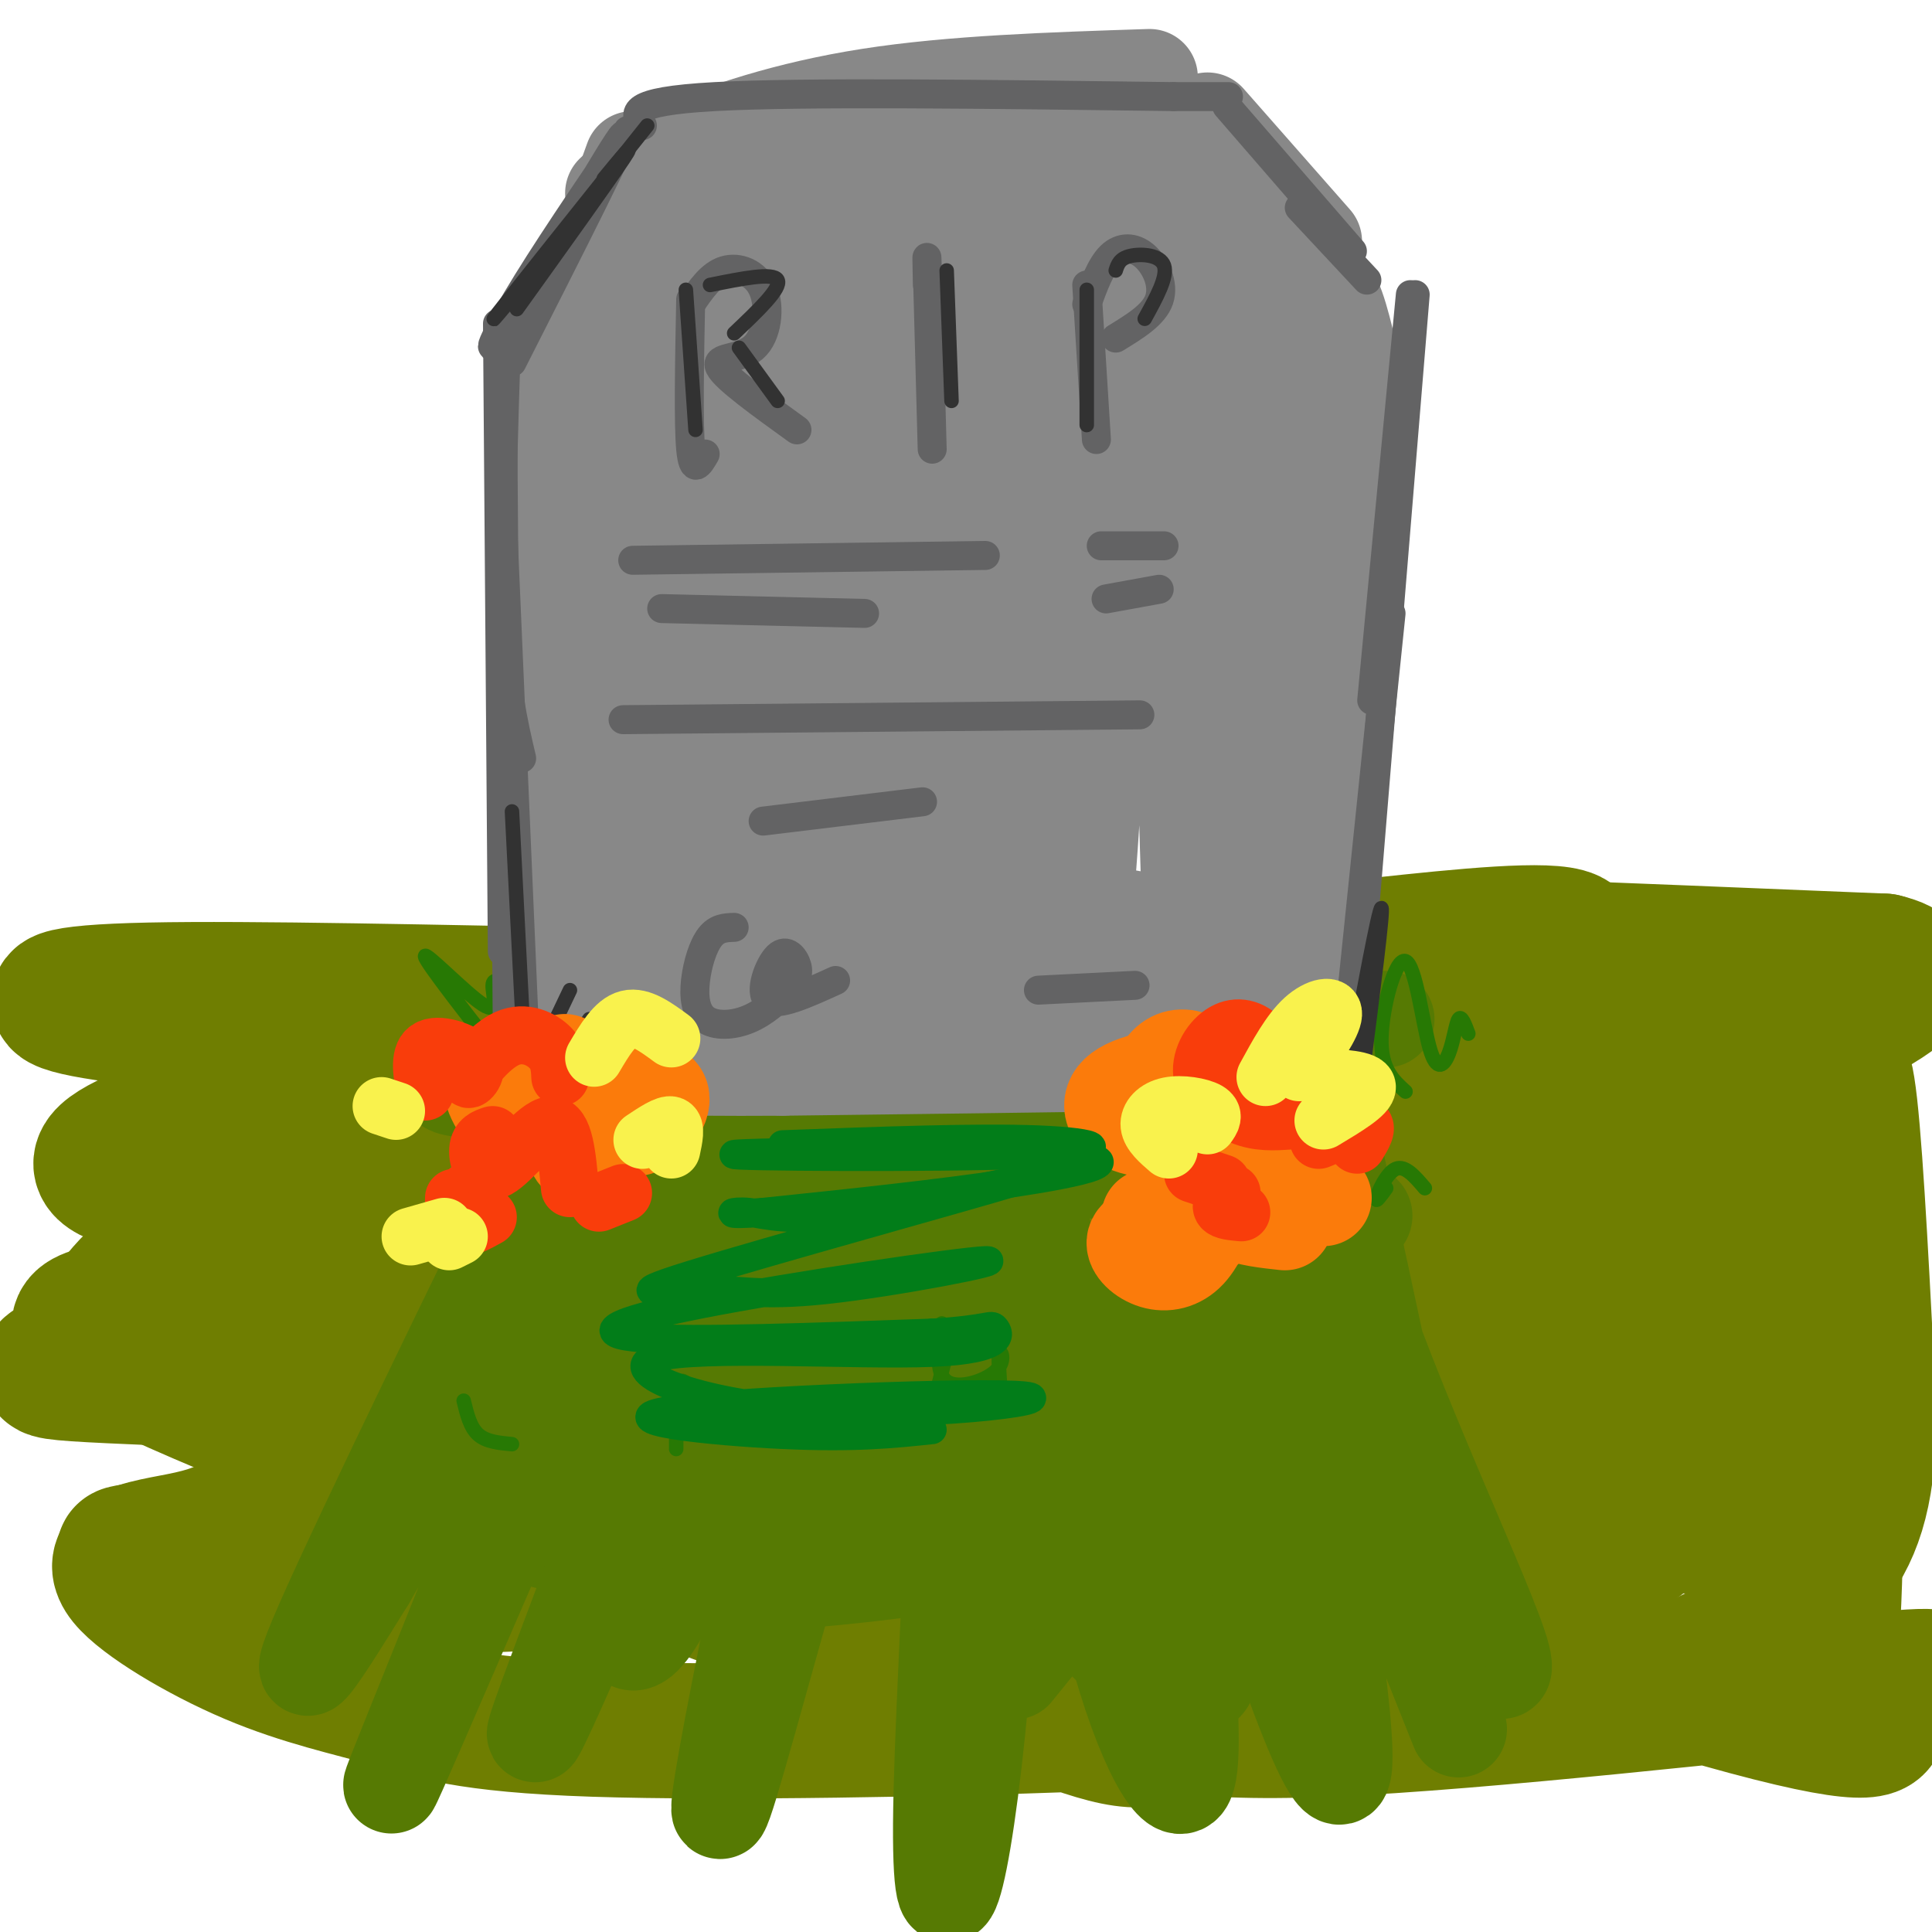 <svg viewBox='0 0 400 400' version='1.1' xmlns='http://www.w3.org/2000/svg' xmlns:xlink='http://www.w3.org/1999/xlink'><g fill='none' stroke='rgb(111,126,1)' stroke-width='28' stroke-linecap='round' stroke-linejoin='round'><path d='M95,309c39.551,-44.537 79.102,-89.074 87,-98c7.898,-8.926 -15.857,17.759 -33,42c-17.143,24.241 -27.674,46.037 -32,53c-4.326,6.963 -2.448,-0.907 16,-26c18.448,-25.093 53.467,-67.410 53,-57c-0.467,10.410 -36.419,73.546 -50,97c-13.581,23.454 -4.790,7.227 4,-9'/><path d='M140,311c7.657,-13.504 24.800,-42.763 37,-61c12.200,-18.237 19.456,-25.453 23,-27c3.544,-1.547 3.376,2.573 -5,28c-8.376,25.427 -24.961,72.161 -22,68c2.961,-4.161 25.469,-59.216 34,-83c8.531,-23.784 3.084,-16.296 4,5c0.916,21.296 8.194,56.399 12,77c3.806,20.601 4.140,26.700 2,3c-2.140,-23.700 -6.754,-77.200 -3,-85c3.754,-7.800 15.877,30.100 28,68'/><path d='M250,304c6.693,13.815 9.426,14.354 13,22c3.574,7.646 7.991,22.401 3,-2c-4.991,-24.401 -19.388,-87.958 -15,-92c4.388,-4.042 27.563,51.432 39,74c11.437,22.568 11.137,12.231 10,8c-1.137,-4.231 -3.111,-2.355 -10,-21c-6.889,-18.645 -18.692,-57.812 -17,-59c1.692,-1.188 16.879,35.603 30,58c13.121,22.397 24.178,30.399 26,30c1.822,-0.399 -5.589,-9.200 -13,-18'/><path d='M316,304c-9.947,-17.768 -28.313,-53.189 -24,-51c4.313,2.189 31.307,41.987 38,51c6.693,9.013 -6.915,-12.759 -16,-33c-9.085,-20.241 -13.647,-38.951 -10,-36c3.647,2.951 15.502,27.561 27,50c11.498,22.439 22.639,42.705 20,23c-2.639,-19.705 -19.057,-79.382 -19,-88c0.057,-8.618 16.588,33.823 26,55c9.412,21.177 11.706,21.088 14,21'/><path d='M372,296c3.024,1.061 3.582,-6.786 2,-22c-1.582,-15.214 -5.306,-37.793 -11,-48c-5.694,-10.207 -13.357,-8.041 -21,-9c-7.643,-0.959 -15.265,-5.042 -31,-4c-15.735,1.042 -39.584,7.210 -76,9c-36.416,1.790 -85.400,-0.799 -117,1c-31.600,1.799 -45.815,7.984 -33,6c12.815,-1.984 52.662,-12.138 82,-18c29.338,-5.862 48.169,-7.431 67,-9'/><path d='M234,202c21.116,-2.763 40.407,-5.171 58,-7c17.593,-1.829 33.488,-3.078 34,0c0.512,3.078 -14.357,10.485 -78,12c-63.643,1.515 -176.058,-2.861 -217,-2c-40.942,0.861 -10.412,6.960 47,9c57.412,2.040 141.706,0.020 226,-2'/><path d='M304,212c38.336,-0.668 21.174,-1.338 20,-1c-1.174,0.338 13.638,1.686 14,4c0.362,2.314 -13.725,5.595 -18,8c-4.275,2.405 1.262,3.933 -25,1c-26.262,-2.933 -84.323,-10.327 -116,-13c-31.677,-2.673 -36.968,-0.624 -43,0c-6.032,0.624 -12.803,-0.177 -38,5c-25.197,5.177 -68.821,16.334 -76,23c-7.179,6.666 22.086,8.842 53,9c30.914,0.158 63.478,-1.703 99,0c35.522,1.703 74.001,6.971 105,7c30.999,0.029 54.516,-5.180 59,-6c4.484,-0.820 -10.066,2.749 -17,5c-6.934,2.251 -6.251,3.183 -28,0c-21.749,-3.183 -65.928,-10.481 -94,-14c-28.072,-3.519 -40.036,-3.260 -52,-3'/><path d='M147,237c-17.350,-0.025 -34.725,1.414 -50,4c-15.275,2.586 -28.449,6.319 -40,10c-11.551,3.681 -21.477,7.308 -28,13c-6.523,5.692 -9.642,13.448 -15,17c-5.358,3.552 -12.956,2.898 36,5c48.956,2.102 154.467,6.958 210,6c55.533,-0.958 61.087,-7.730 63,-9c1.913,-1.270 0.184,2.962 -6,6c-6.184,3.038 -16.825,4.881 -20,7c-3.175,2.119 1.115,4.515 -33,5c-34.115,0.485 -106.636,-0.942 -140,-1c-33.364,-0.058 -27.573,1.252 -40,6c-12.427,4.748 -43.073,12.932 -54,15c-10.927,2.068 -2.134,-1.982 36,-1c38.134,0.982 105.610,6.995 143,9c37.390,2.005 44.695,0.003 52,-2'/><path d='M261,327c20.721,-2.344 46.525,-7.203 62,-9c15.475,-1.797 20.621,-0.531 15,2c-5.621,2.531 -22.009,6.329 -24,10c-1.991,3.671 10.416,7.216 -29,3c-39.416,-4.216 -130.656,-16.195 -179,-20c-48.344,-3.805 -53.792,0.562 -59,3c-5.208,2.438 -10.174,2.946 -15,4c-4.826,1.054 -9.510,2.655 -6,7c3.510,4.345 15.216,11.432 26,16c10.784,4.568 20.646,6.615 29,9c8.354,2.385 15.202,5.109 42,6c26.798,0.891 73.548,-0.051 99,-1c25.452,-0.949 29.607,-1.903 42,-6c12.393,-4.097 33.023,-11.335 30,-10c-3.023,1.335 -29.698,11.244 -44,16c-14.302,4.756 -16.229,4.359 -34,-2c-17.771,-6.359 -51.385,-18.679 -85,-31'/><path d='M131,324c-36.054,-13.414 -83.690,-31.450 -103,-41c-19.310,-9.550 -10.295,-10.614 -3,-12c7.295,-1.386 12.869,-3.092 13,-6c0.131,-2.908 -5.181,-7.017 25,-1c30.181,6.017 95.856,22.158 130,29c34.144,6.842 36.758,4.383 45,3c8.242,-1.383 22.114,-1.690 33,-5c10.886,-3.310 18.788,-9.623 17,-11c-1.788,-1.377 -13.267,2.180 -43,-1c-29.733,-3.180 -77.721,-13.099 -106,-18c-28.279,-4.901 -36.848,-4.783 -35,0c1.848,4.783 14.113,14.233 26,21c11.887,6.767 23.396,10.851 37,15c13.604,4.149 29.303,8.363 44,11c14.697,2.637 28.393,3.696 40,3c11.607,-0.696 21.125,-3.149 33,-9c11.875,-5.851 26.107,-15.100 33,-21c6.893,-5.900 6.446,-8.450 6,-11'/><path d='M323,270c-0.001,-18.384 -3.005,-58.844 1,-65c4.005,-6.156 15.019,21.994 18,50c2.981,28.006 -2.073,55.870 -1,47c1.073,-8.870 8.271,-54.475 12,-73c3.729,-18.525 3.988,-9.972 5,-15c1.012,-5.028 2.777,-23.639 6,0c3.223,23.639 7.905,89.528 11,116c3.095,26.472 4.603,13.529 5,-11c0.397,-24.529 -0.316,-60.642 0,-80c0.316,-19.358 1.662,-21.959 3,-10c1.338,11.959 2.669,38.480 4,65'/><path d='M387,294c-0.351,16.123 -3.227,23.930 -9,31c-5.773,7.070 -14.443,13.404 -24,18c-9.557,4.596 -20.001,7.453 -40,6c-19.999,-1.453 -49.553,-7.216 -65,-7c-15.447,0.216 -16.785,6.412 -18,9c-1.215,2.588 -2.306,1.568 1,3c3.306,1.432 11.009,5.316 43,4c31.991,-1.316 88.272,-7.833 111,-10c22.728,-2.167 11.905,0.017 7,2c-4.905,1.983 -3.892,3.766 -4,6c-0.108,2.234 -1.338,4.918 -33,-4c-31.662,-8.918 -93.755,-29.440 -121,-38c-27.245,-8.560 -19.641,-5.160 -33,-1c-13.359,4.160 -47.679,9.080 -82,14'/><path d='M120,327c-23.264,2.182 -40.424,0.639 -32,0c8.424,-0.639 42.430,-0.372 59,0c16.570,0.372 15.702,0.848 37,-5c21.298,-5.848 64.761,-18.020 88,-25c23.239,-6.980 26.254,-8.767 38,-16c11.746,-7.233 32.223,-19.910 42,-26c9.777,-6.090 8.854,-5.592 9,-9c0.146,-3.408 1.362,-10.723 3,-15c1.638,-4.277 3.697,-5.518 -10,-11c-13.697,-5.482 -43.149,-15.207 -54,-20c-10.851,-4.793 -3.100,-4.655 15,-4c18.100,0.655 46.550,1.828 75,3'/><path d='M390,199c11.167,2.667 1.583,7.833 -8,13'/></g>
<g fill='none' stroke='rgb(86,122,3)' stroke-width='20' stroke-linecap='round' stroke-linejoin='round'><path d='M145,214c2.284,-2.282 4.568,-4.565 9,-7c4.432,-2.435 11.013,-5.024 19,-6c7.987,-0.976 17.381,-0.340 26,2c8.619,2.340 16.463,6.383 31,8c14.537,1.617 35.769,0.809 57,0'/><path d='M246,213c-36.285,-0.137 -72.571,-0.274 -90,0c-17.429,0.274 -16.002,0.960 -32,4c-15.998,3.040 -49.422,8.433 -19,9c30.422,0.567 124.691,-3.694 155,-3c30.309,0.694 -3.340,6.341 -38,11c-34.660,4.659 -70.330,8.329 -106,12'/><path d='M116,246c-8.673,0.041 22.643,-5.857 61,-6c38.357,-0.143 83.753,5.469 99,9c15.247,3.531 0.345,4.980 -13,8c-13.345,3.020 -25.134,7.610 -55,9c-29.866,1.390 -77.810,-0.421 -94,0c-16.190,0.421 -0.628,3.073 17,6c17.628,2.927 37.320,6.130 64,5c26.680,-1.130 60.347,-6.591 68,-6c7.653,0.591 -10.709,7.236 -40,11c-29.291,3.764 -69.512,4.647 -90,6c-20.488,1.353 -21.244,3.177 -22,5'/><path d='M111,293c6.531,1.968 33.860,4.389 63,3c29.140,-1.389 60.093,-6.589 72,-7c11.907,-0.411 4.768,3.968 -10,9c-14.768,5.032 -37.165,10.718 -49,14c-11.835,3.282 -13.108,4.162 -29,4c-15.892,-0.162 -46.404,-1.366 -51,0c-4.596,1.366 16.723,5.300 29,8c12.277,2.700 15.511,4.165 31,3c15.489,-1.165 43.234,-4.962 60,-9c16.766,-4.038 22.552,-8.318 23,-10c0.448,-1.682 -4.444,-0.766 -12,6c-7.556,6.766 -17.778,19.383 -28,32'/><path d='M273,224c8.079,36.818 16.158,73.637 19,90c2.842,16.363 0.447,12.272 0,16c-0.447,3.728 1.053,15.276 -3,-9c-4.053,-24.276 -13.660,-84.376 -18,-102c-4.340,-17.624 -3.412,7.228 7,40c10.412,32.772 30.310,73.464 33,84c2.690,10.536 -11.826,-9.086 -26,-36c-14.174,-26.914 -28.005,-61.121 -34,-74c-5.995,-12.879 -4.152,-4.429 -4,1c0.152,5.429 -1.385,7.837 -1,25c0.385,17.163 2.693,49.082 5,81'/><path d='M251,340c-0.262,13.758 -3.417,7.652 -6,6c-2.583,-1.652 -4.593,1.151 -8,0c-3.407,-1.151 -8.212,-6.256 -11,-9c-2.788,-2.744 -3.558,-3.125 -13,-23c-9.442,-19.875 -27.556,-59.242 -33,-84c-5.444,-24.758 1.783,-34.907 -7,-1c-8.783,33.907 -33.577,111.870 -42,111c-8.423,-0.870 -0.475,-80.573 2,-111c2.475,-30.427 -0.522,-11.579 -4,-3c-3.478,8.579 -7.437,6.887 -8,3c-0.563,-3.887 2.272,-9.970 -9,13c-11.272,22.970 -36.649,74.991 -45,94c-8.351,19.009 0.325,5.004 9,-9'/><path d='M76,327c15.838,-27.261 50.934,-90.914 50,-78c-0.934,12.914 -37.897,102.395 -44,118c-6.103,15.605 18.653,-42.667 30,-68c11.347,-25.333 9.283,-17.729 18,-31c8.717,-13.271 28.213,-47.417 22,-24c-6.213,23.417 -38.135,104.398 -41,114c-2.865,9.602 23.326,-52.176 36,-81c12.674,-28.824 11.830,-24.695 14,-26c2.170,-1.305 7.353,-8.044 10,-9c2.647,-0.956 2.756,3.870 2,10c-0.756,6.130 -2.378,13.565 -4,21'/><path d='M169,273c-7.527,35.892 -24.344,115.121 -19,100c5.344,-15.121 32.848,-124.591 43,-131c10.152,-6.409 2.951,90.243 2,129c-0.951,38.757 4.348,19.620 8,-20c3.652,-39.620 5.658,-99.724 9,-106c3.342,-6.276 8.019,41.277 14,73c5.981,31.723 13.264,47.618 17,51c3.736,3.382 3.925,-5.748 3,-21c-0.925,-15.252 -2.962,-36.626 -5,-58'/><path d='M241,290c-1.748,-19.848 -3.618,-40.467 -3,-42c0.618,-1.533 3.724,16.020 13,48c9.276,31.980 24.724,78.386 27,71c2.276,-7.386 -8.618,-68.566 -12,-92c-3.382,-23.434 0.748,-9.124 8,11c7.252,20.124 17.626,46.062 28,72'/></g>
<g fill='none' stroke='rgb(39,121,4)' stroke-width='3' stroke-linecap='round' stroke-linejoin='round'><path d='M106,222c-8.926,-11.394 -17.852,-22.787 -18,-24c-0.148,-1.213 8.483,7.755 12,10c3.517,2.245 1.919,-2.231 2,-4c0.081,-1.769 1.839,-0.830 3,2c1.161,2.830 1.723,7.552 2,7c0.277,-0.552 0.267,-6.380 1,-9c0.733,-2.620 2.209,-2.034 3,-1c0.791,1.034 0.895,2.517 1,4'/><path d='M291,226c-2.557,-2.315 -5.114,-4.631 -5,-11c0.114,-6.369 2.898,-16.792 5,-16c2.102,0.792 3.522,12.800 5,18c1.478,5.200 3.013,3.592 4,1c0.987,-2.592 1.425,-6.169 2,-7c0.575,-0.831 1.288,1.085 2,3'/><path d='M287,246c-1.156,1.600 -2.311,3.200 -2,2c0.311,-1.200 2.089,-5.200 4,-6c1.911,-0.800 3.956,1.600 6,4'/><path d='M193,292c0.000,0.000 3.000,-12.000 3,-12'/><path d='M195,274c-0.679,5.143 -1.357,10.286 1,12c2.357,1.714 7.750,0.000 10,-2c2.250,-2.000 1.357,-4.286 1,-4c-0.357,0.286 -0.179,3.143 0,6'/><path d='M140,300c-0.022,-6.578 -0.044,-13.156 1,-14c1.044,-0.844 3.156,4.044 5,6c1.844,1.956 3.422,0.978 5,0'/><path d='M106,299c-2.667,-0.250 -5.333,-0.500 -7,-2c-1.667,-1.500 -2.333,-4.250 -3,-7'/></g>
<g fill='none' stroke='rgb(136,136,136)' stroke-width='20' stroke-linecap='round' stroke-linejoin='round'><path d='M122,195c-0.622,-0.844 -1.244,-1.689 -2,2c-0.756,3.689 -1.644,11.911 -3,-5c-1.356,-16.911 -3.178,-58.956 -5,-101'/><path d='M114,80c0.000,0.000 17.000,-47.000 17,-47'/><path d='M127,40c2.867,-2.667 5.733,-5.333 14,-9c8.267,-3.667 21.933,-8.333 39,-11c17.067,-2.667 37.533,-3.333 58,-4'/><path d='M250,25c0.000,0.000 22.000,25.000 22,25'/><path d='M276,71c0.000,0.000 -3.000,109.000 -3,109'/><path d='M272,102c0.000,0.000 -3.000,87.000 -3,87'/><path d='M121,212c8.500,-3.583 17.000,-7.167 39,-8c22.000,-0.833 57.500,1.083 93,3'/><path d='M265,204c-1.356,-48.933 -2.711,-97.867 -3,-91c-0.289,6.867 0.489,69.533 0,82c-0.489,12.467 -2.244,-25.267 -4,-63'/><path d='M258,132c0.174,-22.796 2.609,-48.286 2,-55c-0.609,-6.714 -4.263,5.349 -7,41c-2.737,35.651 -4.557,94.890 -6,80c-1.443,-14.890 -2.508,-103.908 -3,-139c-0.492,-35.092 -0.411,-16.257 -3,0c-2.589,16.257 -7.849,29.935 -11,57c-3.151,27.065 -4.195,67.518 -6,74c-1.805,6.482 -4.373,-21.005 -6,-49c-1.627,-27.995 -2.314,-56.497 -3,-85'/><path d='M215,56c-3.290,-3.057 -10.016,31.799 -12,72c-1.984,40.201 0.776,85.747 -3,67c-3.776,-18.747 -14.086,-101.787 -20,-127c-5.914,-25.213 -7.433,7.401 -9,41c-1.567,33.599 -3.181,68.183 -5,83c-1.819,14.817 -3.841,9.865 -8,-20c-4.159,-29.865 -10.455,-84.644 -13,-109c-2.545,-24.356 -1.339,-18.288 -3,0c-1.661,18.288 -6.189,48.797 -8,71c-1.811,22.203 -0.906,36.102 0,50'/><path d='M134,184c0.102,13.294 0.357,21.528 -1,6c-1.357,-15.528 -4.327,-54.817 -5,-85c-0.673,-30.183 0.952,-51.259 2,-25c1.048,26.259 1.518,99.853 -1,96c-2.518,-3.853 -8.024,-85.153 7,-118c15.024,-32.847 50.578,-17.242 66,-10c15.422,7.242 10.711,6.121 6,5'/><path d='M208,53c-3.572,4.189 -15.502,12.161 -27,16c-11.498,3.839 -22.565,3.543 -29,3c-6.435,-0.543 -8.240,-1.334 -10,-3c-1.760,-1.666 -3.476,-4.207 -4,-7c-0.524,-2.793 0.142,-5.838 2,-9c1.858,-3.162 4.907,-6.442 10,-10c5.093,-3.558 12.231,-7.392 18,-10c5.769,-2.608 10.171,-3.988 19,-4c8.829,-0.012 22.085,1.343 30,5c7.915,3.657 10.489,9.615 12,13c1.511,3.385 1.960,4.197 -1,8c-2.960,3.803 -9.330,10.596 -14,14c-4.670,3.404 -7.639,3.417 -11,4c-3.361,0.583 -7.114,1.734 -11,1c-3.886,-0.734 -7.907,-3.353 -11,-5c-3.093,-1.647 -5.259,-2.322 -7,-7c-1.741,-4.678 -3.055,-13.360 -2,-18c1.055,-4.640 4.481,-5.240 9,-7c4.519,-1.760 10.131,-4.682 20,-6c9.869,-1.318 23.996,-1.034 32,0c8.004,1.034 9.886,2.817 12,6c2.114,3.183 4.461,7.767 5,12c0.539,4.233 -0.731,8.117 -2,12'/><path d='M248,61c-5.162,6.783 -17.068,17.740 -24,24c-6.932,6.260 -8.888,7.823 -18,10c-9.112,2.177 -25.378,4.968 -34,5c-8.622,0.032 -9.601,-2.695 -12,-6c-2.399,-3.305 -6.218,-7.188 -8,-12c-1.782,-4.812 -1.527,-10.555 0,-17c1.527,-6.445 4.325,-13.594 8,-18c3.675,-4.406 8.228,-6.068 13,-7c4.772,-0.932 9.762,-1.132 15,0c5.238,1.132 10.725,3.597 15,8c4.275,4.403 7.340,10.744 10,18c2.660,7.256 4.916,15.428 6,23c1.084,7.572 0.996,14.545 -1,21c-1.996,6.455 -5.901,12.393 -9,18c-3.099,5.607 -5.393,10.884 -13,18c-7.607,7.116 -20.526,16.071 -28,19c-7.474,2.929 -9.503,-0.168 -12,-5c-2.497,-4.832 -5.463,-11.400 -7,-20c-1.537,-8.600 -1.645,-19.231 -1,-30c0.645,-10.769 2.044,-21.675 4,-29c1.956,-7.325 4.468,-11.069 7,-12c2.532,-0.931 5.085,0.952 7,3c1.915,2.048 3.194,4.260 5,14c1.806,9.740 4.140,27.007 3,43c-1.140,15.993 -5.754,30.712 -9,39c-3.246,8.288 -5.123,10.144 -7,12'/><path d='M158,180c-2.137,3.422 -3.979,5.976 -6,7c-2.021,1.024 -4.221,0.519 -6,1c-1.779,0.481 -3.135,1.949 -4,-4c-0.865,-5.949 -1.237,-19.315 0,-27c1.237,-7.685 4.085,-9.690 7,-12c2.915,-2.310 5.898,-4.926 9,-6c3.102,-1.074 6.322,-0.605 9,0c2.678,0.605 4.812,1.347 7,5c2.188,3.653 4.428,10.216 3,18c-1.428,7.784 -6.524,16.789 -12,23c-5.476,6.211 -11.333,9.629 -13,9c-1.667,-0.629 0.856,-5.304 1,-7c0.144,-1.696 -2.091,-0.413 8,-5c10.091,-4.587 32.509,-15.044 42,-18c9.491,-2.956 6.055,1.589 2,8c-4.055,6.411 -8.730,14.689 -8,13c0.730,-1.689 6.865,-13.344 13,-25'/><path d='M210,160c5.859,-14.461 14.007,-38.115 17,-54c2.993,-15.885 0.831,-24.001 0,-31c-0.831,-6.999 -0.332,-12.882 -5,-1c-4.668,11.882 -14.503,41.528 -19,60c-4.497,18.472 -3.657,25.769 -3,31c0.657,5.231 1.131,8.396 3,9c1.869,0.604 5.134,-1.353 7,-1c1.866,0.353 2.334,3.015 10,-9c7.666,-12.015 22.531,-38.708 30,-57c7.469,-18.292 7.541,-28.184 7,-37c-0.541,-8.816 -1.695,-16.556 -3,-19c-1.305,-2.444 -2.762,0.407 -4,2c-1.238,1.593 -2.256,1.929 0,7c2.256,5.071 7.788,14.877 10,18c2.212,3.123 1.106,-0.439 0,-4'/><path d='M260,74c-0.532,-6.746 -1.861,-21.610 -2,-25c-0.139,-3.390 0.912,4.693 5,11c4.088,6.307 11.214,10.836 10,9c-1.214,-1.836 -10.768,-10.038 -20,-16c-9.232,-5.962 -18.141,-9.684 -25,-12c-6.859,-2.316 -11.669,-3.225 -16,-4c-4.331,-0.775 -8.183,-1.415 -13,3c-4.817,4.415 -10.601,13.884 -14,20c-3.399,6.116 -4.415,8.877 -5,21c-0.585,12.123 -0.739,33.606 0,45c0.739,11.394 2.369,12.697 4,14'/><path d='M184,140c2.313,3.339 6.097,4.688 9,5c2.903,0.312 4.925,-0.413 6,-16c1.075,-15.587 1.202,-46.037 1,-58c-0.202,-11.963 -0.734,-5.440 -3,1c-2.266,6.440 -6.265,12.798 -10,37c-3.735,24.202 -7.207,66.250 -11,79c-3.793,12.750 -7.906,-3.798 -9,-8c-1.094,-4.202 0.830,3.942 13,8c12.170,4.058 34.585,4.029 57,4'/><path d='M237,192c6.927,-0.100 -4.255,-2.349 -11,-3c-6.745,-0.651 -9.052,0.297 -7,-7c2.052,-7.297 8.464,-22.838 10,-49c1.536,-26.162 -1.802,-62.943 -4,-58c-2.198,4.943 -3.254,51.610 -6,71c-2.746,19.390 -7.180,11.502 -10,9c-2.820,-2.502 -4.026,0.382 -8,1c-3.974,0.618 -10.715,-1.030 -21,-15c-10.285,-13.970 -24.115,-40.261 -29,-47c-4.885,-6.739 -0.824,6.075 6,15c6.824,8.925 16.412,13.963 26,19'/><path d='M183,128c9.261,3.940 19.412,4.289 32,0c12.588,-4.289 27.611,-13.217 36,-18c8.389,-4.783 10.143,-5.420 11,-16c0.857,-10.580 0.817,-31.104 3,-38c2.183,-6.896 6.588,-0.164 8,13c1.412,13.164 -0.168,32.761 -1,37c-0.832,4.239 -0.916,-6.881 -1,-18'/><path d='M271,88c0.241,-9.483 1.343,-24.191 3,-27c1.657,-2.809 3.869,6.282 5,11c1.131,4.718 1.180,5.062 0,25c-1.180,19.938 -3.590,59.469 -6,99'/><path d='M273,196c-1.714,17.381 -3.000,11.333 -6,10c-3.000,-1.333 -7.714,2.048 -14,3c-6.286,0.952 -14.143,-0.524 -22,-2'/><path d='M231,207c-3.120,-1.107 0.081,-2.874 -15,-3c-15.081,-0.126 -48.445,1.389 -66,3c-17.555,1.611 -19.301,3.317 -19,5c0.301,1.683 2.651,3.341 5,5'/><path d='M136,217c22.667,1.167 76.833,1.583 131,2'/><path d='M267,219c4.333,0.667 -50.333,1.333 -105,2'/><path d='M162,221c-25.000,0.167 -35.000,-0.417 -45,-1'/></g>
<g fill='none' stroke='rgb(99,99,100)' stroke-width='6' stroke-linecap='round' stroke-linejoin='round'><path d='M130,27c-8.786,12.929 -17.571,25.857 -23,35c-5.429,9.143 -7.500,14.500 -1,4c6.500,-10.500 21.571,-36.857 23,-38c1.429,-1.143 -10.786,22.929 -23,47'/><path d='M105,66c-0.750,22.917 -1.500,45.833 -1,61c0.500,15.167 2.250,22.583 4,30'/><path d='M103,67c0.000,0.000 1.000,130.000 1,130'/><path d='M104,75c0.000,0.000 1.000,135.000 1,135'/><path d='M104,107c0.000,0.000 5.000,116.000 5,116'/><path d='M112,220c0.000,0.000 23.000,3.000 23,3'/><path d='M111,229c0.000,0.000 19.000,-1.000 19,-1'/><path d='M133,26c-1.667,-2.500 -3.333,-5.000 15,-6c18.333,-1.000 56.667,-0.500 95,0'/><path d='M243,20c16.833,0.000 11.417,0.000 6,0'/><path d='M254,22c0.000,0.000 26.000,30.000 26,30'/><path d='M269,43c0.000,0.000 14.000,15.000 14,15'/><path d='M292,61c0.000,0.000 -8.000,84.000 -8,84'/><path d='M293,61c0.000,0.000 -12.000,146.000 -12,146'/><path d='M288,127c0.000,0.000 -9.000,87.000 -9,87'/><path d='M267,226c-2.268,2.145 -4.536,4.290 -10,4c-5.464,-0.290 -14.124,-3.016 -19,-3c-4.876,0.016 -5.967,2.774 3,3c8.967,0.226 27.990,-2.078 35,-3c7.010,-0.922 2.005,-0.461 -3,0'/><path d='M266,226c6.780,-2.732 13.560,-5.464 12,-6c-1.560,-0.536 -11.458,1.125 -11,0c0.458,-1.125 11.274,-5.036 14,-7c2.726,-1.964 -2.637,-1.982 -8,-2'/><path d='M143,62c-0.250,12.833 -0.500,25.667 0,31c0.500,5.333 1.750,3.167 3,1'/><path d='M143,63c2.073,-3.059 4.147,-6.118 7,-7c2.853,-0.882 6.486,0.413 8,4c1.514,3.587 0.907,9.466 -2,12c-2.907,2.534 -8.116,1.724 -7,4c1.116,2.276 8.558,7.638 16,13'/><path d='M192,59c-0.083,-4.333 -0.167,-8.667 0,-3c0.167,5.667 0.583,21.333 1,37'/><path d='M225,59c0.000,0.000 2.000,32.000 2,32'/><path d='M225,63c1.464,-4.006 2.929,-8.012 5,-10c2.071,-1.988 4.750,-1.958 7,0c2.250,1.958 4.071,5.845 3,9c-1.071,3.155 -5.036,5.577 -9,8'/><path d='M131,116c0.000,0.000 73.000,-1.000 73,-1'/><path d='M137,126c0.000,0.000 42.000,1.000 42,1'/><path d='M228,113c0.000,0.000 13.000,0.000 13,0'/><path d='M229,124c0.000,0.000 11.000,-2.000 11,-2'/><path d='M129,149c0.000,0.000 107.000,-1.000 107,-1'/><path d='M158,170c0.000,0.000 33.000,-4.000 33,-4'/><path d='M152,192c-1.770,0.058 -3.540,0.116 -5,2c-1.460,1.884 -2.609,5.594 -3,9c-0.391,3.406 -0.024,6.507 2,8c2.024,1.493 5.705,1.379 9,0c3.295,-1.379 6.203,-4.021 8,-6c1.797,-1.979 2.482,-3.293 2,-5c-0.482,-1.707 -2.130,-3.806 -4,-2c-1.870,1.806 -3.963,7.516 -2,9c1.963,1.484 7.981,-1.258 14,-4'/><path d='M215,205c0.000,0.000 20.000,-1.000 20,-1'/></g>
<g fill='none' stroke='rgb(50,50,50)' stroke-width='3' stroke-linecap='round' stroke-linejoin='round'><path d='M142,60c0.000,0.000 2.000,29.000 2,29'/><path d='M147,59c6.583,-1.333 13.167,-2.667 14,-1c0.833,1.667 -4.083,6.333 -9,11'/><path d='M153,72c0.000,0.000 8.000,11.000 8,11'/><path d='M196,56c0.000,0.000 1.000,27.000 1,27'/><path d='M225,60c0.000,0.000 0.000,28.000 0,28'/><path d='M231,56c0.400,-1.244 0.800,-2.489 3,-3c2.200,-0.511 6.200,-0.289 7,2c0.800,2.289 -1.600,6.644 -4,11'/><path d='M134,26c-13.833,17.333 -27.667,34.667 -31,39c-3.333,4.333 3.833,-4.333 11,-13'/><path d='M125,37c3.500,-4.250 7.000,-8.500 4,-4c-3.000,4.500 -12.500,17.750 -22,31'/><path d='M118,205c0.000,0.000 -10.000,21.000 -10,21'/><path d='M122,211c0.000,0.000 -10.000,15.000 -10,15'/><path d='M126,210c0.000,0.000 -8.000,17.000 -8,17'/><path d='M130,215c0.000,0.000 -3.000,9.000 -3,9'/><path d='M106,168c0.000,0.000 3.000,59.000 3,59'/><path d='M110,229c12.489,-1.267 24.978,-2.533 26,-3c1.022,-0.467 -9.422,-0.133 -12,0c-2.578,0.133 2.711,0.067 8,0'/><path d='M262,228c0.000,0.000 22.000,-2.000 22,-2'/><path d='M279,223c3.250,-17.500 6.500,-35.000 7,-35c0.500,0.000 -1.750,17.500 -4,35'/><path d='M276,221c-5.289,3.311 -10.578,6.622 -9,4c1.578,-2.622 10.022,-11.178 12,-14c1.978,-2.822 -2.511,0.089 -7,3'/></g>
<g fill='none' stroke='rgb(251,123,11)' stroke-width='20' stroke-linecap='round' stroke-linejoin='round'><path d='M112,228c0.672,-1.302 1.344,-2.604 -1,-4c-2.344,-1.396 -7.703,-2.885 -9,-1c-1.297,1.885 1.467,7.143 4,9c2.533,1.857 4.833,0.312 7,-3c2.167,-3.312 4.199,-8.393 4,-9c-0.199,-0.607 -2.631,3.260 -3,6c-0.369,2.740 1.323,4.354 5,4c3.677,-0.354 9.338,-2.677 15,-5'/><path d='M134,225c0.759,0.344 -4.844,3.704 -6,6c-1.156,2.296 2.135,3.527 5,2c2.865,-1.527 5.304,-5.813 3,-7c-2.304,-1.187 -9.352,0.723 -13,3c-3.648,2.277 -3.897,4.919 -4,7c-0.103,2.081 -0.058,3.599 2,3c2.058,-0.599 6.131,-3.315 6,-4c-0.131,-0.685 -4.466,0.661 -6,2c-1.534,1.339 -0.267,2.669 1,4'/><path d='M248,233c-5.260,0.664 -10.521,1.328 -14,0c-3.479,-1.328 -5.177,-4.648 -2,-7c3.177,-2.352 11.229,-3.736 16,-3c4.771,0.736 6.260,3.592 4,6c-2.260,2.408 -8.269,4.369 -11,3c-2.731,-1.369 -2.186,-6.068 -1,-9c1.186,-2.932 3.012,-4.097 5,-4c1.988,0.097 4.140,1.456 5,4c0.860,2.544 0.430,6.272 0,10'/><path d='M261,236c-5.778,-1.489 -11.556,-2.978 -9,-2c2.556,0.978 13.444,4.422 17,5c3.556,0.578 -0.222,-1.711 -4,-4'/><path d='M265,234c0.000,0.000 6.000,5.000 6,5'/><path d='M272,237c-2.622,1.578 -5.244,3.156 -6,5c-0.756,1.844 0.356,3.956 2,5c1.644,1.044 3.822,1.022 6,1'/><path d='M238,252c0.000,1.833 0.000,3.667 2,4c2.000,0.333 6.000,-0.833 10,-2'/><path d='M241,254c-2.810,0.815 -5.619,1.631 -6,3c-0.381,1.369 1.667,3.292 4,4c2.333,0.708 4.952,0.202 7,-2c2.048,-2.202 3.524,-6.101 5,-10'/><path d='M252,246c0.833,1.917 1.667,3.833 4,5c2.333,1.167 6.167,1.583 10,2'/></g>
<g fill='none' stroke='rgb(249,61,11)' stroke-width='12' stroke-linecap='round' stroke-linejoin='round'><path d='M265,219c-0.943,-1.187 -1.887,-2.373 -3,-2c-1.113,0.373 -2.396,2.307 -3,5c-0.604,2.693 -0.529,6.145 1,7c1.529,0.855 4.513,-0.888 5,-4c0.487,-3.112 -1.521,-7.594 -4,-10c-2.479,-2.406 -5.427,-2.738 -8,-1c-2.573,1.738 -4.770,5.545 -4,9c0.770,3.455 4.506,6.559 8,8c3.494,1.441 6.747,1.221 10,1'/><path d='M273,236c3.833,-1.583 7.667,-3.167 9,-3c1.333,0.167 0.167,2.083 -1,4'/><path d='M247,243c0.000,0.000 6.000,2.000 6,2'/><path d='M255,247c-1.167,1.167 -2.333,2.333 -2,3c0.333,0.667 2.167,0.833 4,1'/><path d='M116,223c-0.096,-2.053 -0.191,-4.105 -2,-6c-1.809,-1.895 -5.330,-3.632 -9,-2c-3.670,1.632 -7.489,6.633 -8,8c-0.511,1.367 2.285,-0.901 1,-3c-1.285,-2.099 -6.653,-4.028 -9,-3c-2.347,1.028 -1.674,5.014 -1,9'/><path d='M99,245c0.000,0.000 -4.000,3.000 -4,3'/><path d='M94,248c-0.083,2.667 -0.167,5.333 1,6c1.167,0.667 3.583,-0.667 6,-2'/><path d='M102,235c-1.417,0.470 -2.833,0.940 -3,3c-0.167,2.060 0.917,5.708 4,4c3.083,-1.708 8.167,-8.774 11,-9c2.833,-0.226 3.417,6.387 4,13'/><path d='M124,249c0.000,0.000 5.000,-2.000 5,-2'/></g>
<g fill='none' stroke='rgb(249,242,77)' stroke-width='12' stroke-linecap='round' stroke-linejoin='round'><path d='M262,223c2.556,-4.689 5.111,-9.378 8,-12c2.889,-2.622 6.111,-3.178 6,-1c-0.111,2.178 -3.556,7.089 -7,12'/><path d='M273,223c4.917,0.250 9.833,0.500 10,2c0.167,1.500 -4.417,4.250 -9,7'/><path d='M250,233c0.762,-1.065 1.524,-2.131 0,-3c-1.524,-0.869 -5.333,-1.542 -8,-1c-2.667,0.542 -4.190,2.298 -4,4c0.190,1.702 2.095,3.351 4,5'/><path d='M123,219c2.167,-3.667 4.333,-7.333 7,-8c2.667,-0.667 5.833,1.667 9,4'/><path d='M133,236c2.500,-1.667 5.000,-3.333 6,-3c1.000,0.333 0.500,2.667 0,5'/><path d='M95,256c0.000,0.000 -2.000,1.000 -2,1'/><path d='M92,254c0.000,0.000 -7.000,2.000 -7,2'/><path d='M82,230c0.000,0.000 -3.000,-1.000 -3,-1'/></g>
<g fill='none' stroke='rgb(2,125,25)' stroke-width='6' stroke-linecap='round' stroke-linejoin='round'><path d='M162,237c20.232,-0.752 40.465,-1.504 53,-1c12.535,0.504 17.373,2.265 -2,3c-19.373,0.735 -62.956,0.444 -61,0c1.956,-0.444 49.450,-1.043 67,0c17.550,1.043 5.157,3.726 -10,6c-15.157,2.274 -33.079,4.137 -51,6'/><path d='M158,251c-9.175,0.751 -6.613,-0.373 -3,0c3.613,0.373 8.278,2.241 23,0c14.722,-2.241 39.501,-8.592 31,-6c-8.501,2.592 -50.282,14.126 -66,19c-15.718,4.874 -5.372,3.087 2,3c7.372,-0.087 11.771,1.526 26,0c14.229,-1.526 38.288,-6.193 33,-6c-5.288,0.193 -39.924,5.244 -59,9c-19.076,3.756 -22.593,6.216 -12,7c10.593,0.784 35.297,-0.108 60,-1'/><path d='M193,276c12.036,-0.720 12.125,-2.021 13,-1c0.875,1.021 2.536,4.364 -13,5c-15.536,0.636 -48.268,-1.436 -57,1c-8.732,2.436 6.536,9.379 30,11c23.464,1.621 55.124,-2.081 46,-3c-9.124,-0.919 -59.033,0.945 -73,3c-13.967,2.055 8.010,4.301 23,5c14.990,0.699 22.995,-0.151 31,-1'/></g>
</svg>